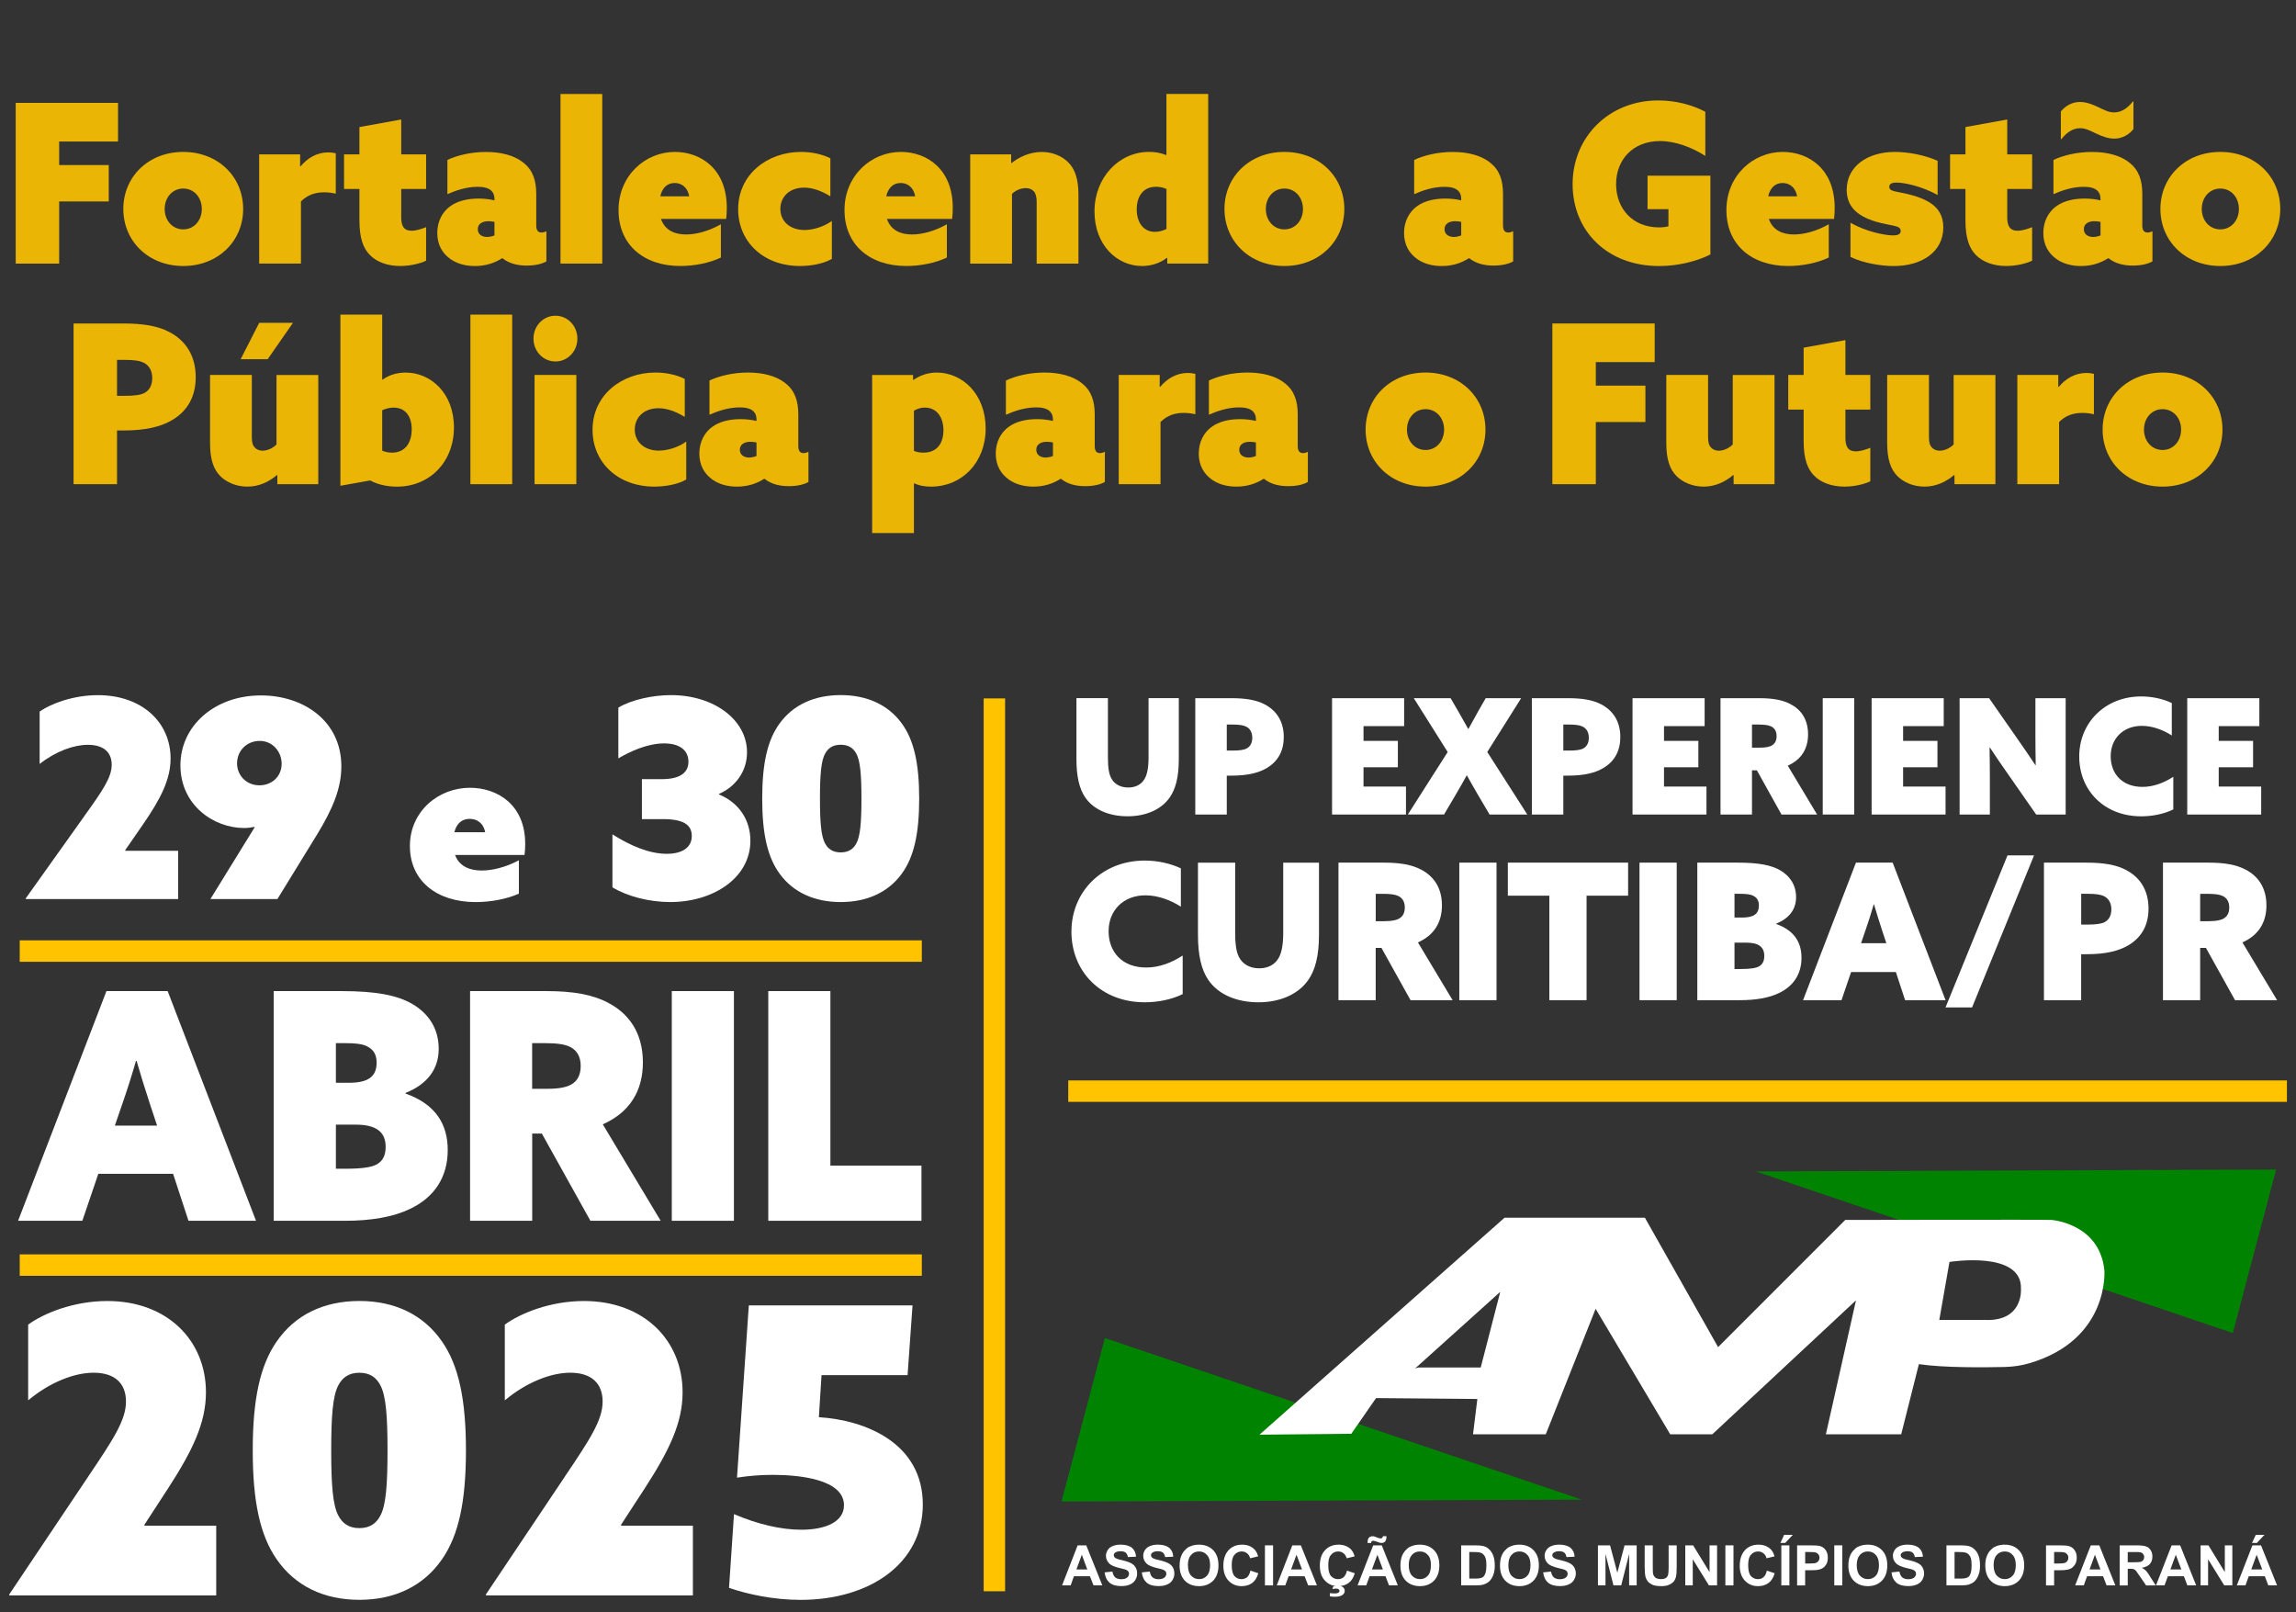 <?xml version="1.0" encoding="UTF-8"?><svg id="Layer_1" xmlns="http://www.w3.org/2000/svg" viewBox="0 0 699.67 491.25"><rect x="0" y="0" width="699.67" height="491.25" fill="#333333" stroke="none"/><defs><style>.cls-1,.cls-2{fill-rule:evenodd;}.cls-1,.cls-3{fill:#fff;}.cls-2{fill:#008300;}.cls-4{fill:#ffc300;}.cls-5{opacity:.9;}</style></defs><polygon class="cls-2" points="482.05 456.94 323.48 457.5 336.69 407.69 482.05 456.94"/><polygon class="cls-2" points="535.04 356.93 693.61 356.35 680.41 406.17 535.04 356.93"/><path class="cls-1" d="M641.28,387.11c-1.37-13.86-15.06-15.31-16.1-15.4-1.04-.13-62.87,0-62.87,0l-38.75,38.75-22.3-39.42h-42.78l-74.67,66.1,27.98-.27,7.54-10.88,30.87.27-1.32,10.76h22.17l15.19-38.23,22.73,38.23h12.83l43.78-40.81-9.17,40.81h22.95l5.39-21.37c7.67,1.14,20.19,1,26.16.86,2.55-.06,5.09-.42,7.53-1.14,24.46-7.22,22.84-28.26,22.84-28.26ZM451.22,416.67h-18.94l-1.02.27,25.92-23.32-5.95,23.04ZM604.44,402.17h-13.47l3.1-17.67s22.31-3.6,21.78,8.3c0,0,.78,10.13-11.42,9.36Z"/><path class="cls-3" d="M335.92,483.06h-2.69l-1.08-2.78h-4.89l-.99,2.78h-2.62l4.75-12.2h2.62l4.9,12.2ZM331.34,478.2l-1.67-4.48-1.65,4.48h3.32Z"/><path class="cls-3" d="M336.58,479.09l2.41-.24c.14.78.43,1.4.87,1.79.44.33,1.04.54,1.8.54.81,0,1.39-.18,1.79-.48.4-.33.6-.74.6-1.18,0-.28-.08-.56-.25-.76-.16-.21-.46-.39-.88-.55-.3-.11-.95-.23-1.98-.5-1.33-.33-2.26-.75-2.78-1.19-.74-.71-1.14-1.5-1.14-2.49,0-.61.19-1.21.53-1.71.35-.57.86-.99,1.53-1.24.66-.28,1.46-.44,2.4-.44,1.54,0,2.7.36,3.49.98.76.71,1.17,1.59,1.22,2.7l-2.46.11c-.12-.6-.35-1.05-.7-1.36-.34-.28-.86-.42-1.55-.42s-1.29.15-1.7.46c-.25.19-.37.45-.37.78,0,.25.12.51.36.72.32.27,1.06.57,2.25.78,1.2.3,2.11.6,2.68.92.58.3,1,.68,1.34,1.24.33.52.48,1.16.48,1.96,0,.68-.18,1.31-.57,1.93-.39.65-.95,1.06-1.64,1.36-.7.33-1.6.47-2.67.47-1.53,0-2.72-.36-3.55-1.05-.82-.75-1.32-1.78-1.48-3.16Z"/><path class="cls-3" d="M347.98,479.09l2.4-.24c.13.78.42,1.4.86,1.79.44.33,1.04.54,1.79.54.8,0,1.39-.18,1.79-.48.4-.33.6-.74.6-1.18,0-.28-.08-.56-.26-.76-.17-.21-.47-.39-.9-.55-.26-.11-.93-.23-1.97-.5-1.3-.33-2.24-.75-2.78-1.19-.75-.71-1.13-1.5-1.13-2.49,0-.61.18-1.21.52-1.71.36-.57.88-.99,1.53-1.24.68-.28,1.48-.44,2.43-.44,1.52,0,2.66.36,3.46.98.78.71,1.16,1.59,1.2,2.7l-2.46.11c-.11-.6-.33-1.05-.68-1.36-.36-.28-.88-.42-1.57-.42s-1.28.15-1.68.46c-.25.19-.38.45-.38.78,0,.25.11.51.37.72.3.27,1.07.57,2.26.78,1.19.3,2.07.6,2.66.92.57.3,1.02.68,1.35,1.24.31.52.47,1.16.47,1.96,0,.68-.19,1.31-.57,1.93-.39.65-.94,1.06-1.66,1.36-.71.33-1.6.47-2.64.47-1.56,0-2.73-.36-3.57-1.05-.82-.75-1.33-1.78-1.47-3.16Z"/><path class="cls-3" d="M359.47,477c0-1.23.19-2.27.57-3.08.27-.65.65-1.24,1.13-1.67.47-.53,1.01-.92,1.58-1.1.76-.33,1.61-.5,2.61-.5,1.81,0,3.25.56,4.34,1.69,1.08,1.11,1.61,2.65,1.61,4.61s-.53,3.54-1.6,4.65c-1.08,1.1-2.51,1.69-4.31,1.69s-3.26-.57-4.34-1.67c-1.05-1.11-1.6-2.65-1.6-4.61ZM362.01,476.92c0,1.39.32,2.49.95,3.17.65.69,1.45,1.06,2.44,1.06s1.8-.34,2.41-1.06c.63-.66.95-1.78.95-3.2s-.32-2.43-.94-3.07c-.6-.73-1.42-1.1-2.43-1.1s-1.84.36-2.46,1.1c-.62.68-.94,1.7-.94,3.1Z"/><path class="cls-3" d="M381.05,478.56l2.4.8c-.38,1.31-.99,2.31-1.84,2.94-.85.65-1.92.99-3.23.99-1.63,0-2.96-.57-4.01-1.67-1.04-1.11-1.57-2.63-1.57-4.58s.53-3.58,1.58-4.7c1.04-1.12,2.42-1.69,4.14-1.69,1.5,0,2.71.46,3.63,1.32.57.51.98,1.28,1.25,2.24l-2.45.59c-.14-.65-.44-1.1-.88-1.48-.46-.4-1.03-.6-1.69-.6-.9,0-1.63.35-2.2,1.04-.56.6-.83,1.66-.83,3.11,0,1.55.27,2.68.81,3.32.56.63,1.28.97,2.17.97.65,0,1.22-.21,1.72-.59.45-.43.8-1.06.99-1.99Z"/><path class="cls-3" d="M385.47,483.06v-12.2h2.48v12.2h-2.48Z"/><path class="cls-3" d="M401.32,483.06h-2.67l-1.09-2.78h-4.88l-1.01,2.78h-2.6l4.74-12.2h2.6l4.91,12.2ZM396.77,478.2l-1.68-4.48-1.65,4.48h3.33Z"/><path class="cls-3" d="M410.44,478.56l2.4.8c-.38,1.31-.98,2.31-1.84,2.94-.85.65-1.93.99-3.24.99-1.62,0-2.96-.57-3.99-1.67-1.06-1.11-1.57-2.63-1.57-4.58s.51-3.58,1.59-4.7c1.03-1.12,2.42-1.69,4.12-1.69,1.5,0,2.7.46,3.66,1.32.54.51.96,1.28,1.25,2.24l-2.44.59c-.17-.65-.46-1.1-.92-1.48-.45-.4-1.01-.6-1.66-.6-.91,0-1.64.35-2.19,1.04-.57.6-.84,1.66-.84,3.11,0,1.55.25,2.68.81,3.32.57.63,1.28.97,2.17.97.66,0,1.22-.21,1.7-.59.46-.43.8-1.06,1.01-1.99ZM405.26,486.38v-.96c.57.08,1.1.09,1.58.09s.84-.09,1.09-.29c.18-.09.26-.23.26-.46,0-.2-.08-.36-.24-.5-.2-.15-.44-.23-.81-.23s-.72.06-1.09.17l.21-.8c.44-.15.9-.24,1.4-.24.69,0,1.21.17,1.58.43.35.31.54.69.54,1.16,0,.44-.22.86-.6,1.18-.53.39-1.31.59-2.32.59-.72,0-1.24-.04-1.61-.14Z"/><path class="cls-3" d="M425.97,483.06h-2.69l-1.06-2.78h-4.87l-1.01,2.78h-2.64l4.76-12.2h2.61l4.9,12.2ZM417.82,470.15h-1.06c-.01-.12-.01-.22-.01-.3,0-.56.15-1.01.4-1.33.3-.29.67-.43,1.11-.43.19,0,.38,0,.56.06.15.03.46.16.9.35.45.16.77.25,1.05.25.17,0,.31-.06.43-.16.12-.08.18-.24.23-.53h1.09c0,.72-.15,1.28-.42,1.63-.27.27-.63.44-1.07.44-.18,0-.37-.02-.54-.06-.12-.03-.45-.16-.95-.34-.53-.16-.9-.27-1.13-.27-.17,0-.32.06-.41.18-.1.09-.17.24-.17.51ZM421.41,478.2l-1.67-4.48-1.66,4.48h3.33Z"/><path class="cls-3" d="M426.76,477c0-1.23.2-2.27.55-3.08.3-.65.67-1.24,1.14-1.67.48-.53,1.01-.92,1.59-1.1.75-.33,1.63-.5,2.63-.5,1.8,0,3.24.56,4.33,1.69,1.08,1.11,1.62,2.65,1.62,4.61s-.54,3.54-1.61,4.65c-1.08,1.1-2.52,1.69-4.29,1.69s-3.27-.57-4.35-1.67c-1.07-1.11-1.61-2.65-1.61-4.61ZM429.3,476.92c0,1.39.32,2.49.97,3.17.65.69,1.45,1.06,2.44,1.06s1.79-.34,2.41-1.06c.63-.66.93-1.78.93-3.2s-.28-2.43-.91-3.07c-.61-.73-1.41-1.1-2.44-1.1s-1.85.36-2.47,1.1c-.62.68-.94,1.7-.94,3.1Z"/><path class="cls-3" d="M445.26,470.86h4.51c1.02,0,1.8.09,2.34.24.71.18,1.32.56,1.84,1.12.5.49.89,1.17,1.16,1.94.27.8.4,1.75.4,2.88,0,1.01-.11,1.89-.37,2.58-.3.95-.74,1.65-1.32,2.21-.44.42-1.01.71-1.72.96-.55.17-1.29.26-2.2.26h-4.64v-12.2ZM447.74,472.9v8.08h1.84c.68,0,1.18-.03,1.49-.12.4-.08.73-.23,1.01-.47.25-.26.47-.67.63-1.18.16-.57.25-1.28.25-2.28,0-.92-.09-1.66-.25-2.15-.16-.53-.4-.86-.69-1.17-.3-.29-.67-.5-1.15-.59-.33-.07-1.03-.13-2.02-.13h-1.1Z"/><path class="cls-3" d="M457.1,477c0-1.23.19-2.27.54-3.08.28-.65.68-1.24,1.16-1.67.47-.53,1-.92,1.58-1.1.75-.33,1.63-.5,2.63-.5,1.8,0,3.21.56,4.31,1.69,1.09,1.11,1.63,2.65,1.63,4.61s-.54,3.54-1.62,4.65c-1.08,1.1-2.5,1.69-4.3,1.69s-3.25-.57-4.32-1.67c-1.08-1.11-1.61-2.65-1.61-4.61ZM459.65,476.92c0,1.39.32,2.49.94,3.17.64.69,1.46,1.06,2.44,1.06s1.8-.34,2.42-1.06c.62-.66.94-1.78.94-3.2s-.31-2.43-.91-3.07c-.62-.73-1.44-1.1-2.45-1.1s-1.85.36-2.45,1.1c-.62.68-.93,1.7-.93,3.1Z"/><path class="cls-3" d="M470.24,479.09l2.41-.24c.14.78.43,1.4.87,1.79.45.33,1.04.54,1.8.54.8,0,1.39-.18,1.8-.48.42-.33.6-.74.6-1.18,0-.28-.08-.56-.24-.76-.19-.21-.48-.39-.89-.55-.3-.11-.95-.23-1.99-.5-1.31-.33-2.25-.75-2.77-1.19-.76-.71-1.13-1.5-1.13-2.49,0-.61.17-1.21.52-1.71.35-.57.87-.99,1.52-1.24.66-.28,1.46-.44,2.41-.44,1.53,0,2.69.36,3.46.98.77.71,1.18,1.59,1.22,2.7l-2.46.11c-.11-.6-.33-1.05-.69-1.36-.33-.28-.86-.42-1.55-.42s-1.28.15-1.69.46c-.24.19-.4.45-.4.78,0,.25.14.51.38.72.32.27,1.07.57,2.26.78,1.21.3,2.1.6,2.68.92.57.3,1.01.68,1.35,1.24.31.52.5,1.16.5,1.96,0,.68-.21,1.31-.6,1.93-.38.65-.93,1.06-1.65,1.36-.7.33-1.61.47-2.65.47-1.55,0-2.73-.36-3.56-1.05-.85-.75-1.34-1.78-1.49-3.16Z"/><path class="cls-3" d="M486.95,483.06v-12.2h3.69l2.22,8.34,2.2-8.34h3.69v12.2h-2.29v-9.6l-2.42,9.6h-2.36l-2.43-9.6v9.6h-2.29Z"/><path class="cls-3" d="M501.18,470.86h2.48v6.6c0,1.04.03,1.75.09,2.07.11.47.35.89.76,1.21.4.24.93.41,1.63.41s1.23-.15,1.59-.39c.33-.29.57-.67.63-1.09.08-.39.13-1.1.13-2.04v-6.77h2.46v6.39c0,1.47-.07,2.51-.21,3.12-.12.57-.38,1.1-.72,1.54-.38.41-.85.73-1.45.98-.59.27-1.37.4-2.34.4-1.18,0-2.06-.15-2.68-.42-.59-.29-1.06-.6-1.42-1.04-.34-.46-.57-.91-.68-1.35-.17-.76-.26-1.77-.26-3.12v-6.5Z"/><path class="cls-3" d="M513.56,483.06v-12.2h2.39l5.01,8.16v-8.16h2.29v12.2h-2.48l-4.93-7.96v7.96h-2.27Z"/><path class="cls-3" d="M525.78,483.06v-12.2h2.47v12.2h-2.47Z"/><path class="cls-3" d="M538.4,478.56l2.4.8c-.37,1.31-.99,2.31-1.84,2.94-.85.65-1.92.99-3.24.99-1.61,0-2.96-.57-3.99-1.67-1.05-1.11-1.57-2.63-1.57-4.58s.54-3.58,1.58-4.7c1.03-1.12,2.42-1.69,4.13-1.69,1.49,0,2.71.46,3.64,1.32.56.51.98,1.28,1.25,2.24l-2.44.59c-.14-.65-.44-1.1-.89-1.48-.45-.4-1.03-.6-1.67-.6-.9,0-1.64.35-2.21,1.04-.56.6-.82,1.66-.82,3.11,0,1.55.26,2.68.81,3.32.56.63,1.29.97,2.17.97.68,0,1.24-.21,1.69-.59.49-.43.81-1.06,1.02-1.99Z"/><path class="cls-3" d="M542.55,470.12l1.14-2.47h2.64l-2.31,2.47h-1.47ZM542.83,483.06v-12.2h2.46v12.2h-2.46Z"/><path class="cls-3" d="M547.64,483.06v-12.2h3.97c1.5,0,2.48.08,2.94.2.69.18,1.28.54,1.76,1.19.45.57.69,1.41.69,2.36,0,.71-.13,1.38-.4,1.92-.27.47-.61.87-1.05,1.19-.42.27-.84.45-1.28.53-.57.14-1.44.2-2.56.2h-1.62v4.62h-2.46ZM550.1,472.9v3.49h1.37c.98,0,1.61-.06,1.94-.2.33-.12.59-.35.78-.62.19-.27.27-.56.27-.93,0-.47-.13-.79-.39-1.1-.26-.29-.59-.48-.99-.56-.29-.06-.88-.09-1.79-.09h-1.19Z"/><path class="cls-3" d="M558.97,483.06v-12.2h2.45v12.2h-2.45Z"/><path class="cls-3" d="M563.26,477c0-1.23.2-2.27.57-3.08.27-.65.66-1.24,1.14-1.67.47-.53,1.01-.92,1.58-1.1.75-.33,1.63-.5,2.62-.5,1.82,0,3.24.56,4.33,1.69,1.09,1.11,1.62,2.65,1.62,4.61s-.53,3.54-1.61,4.65c-1.07,1.1-2.5,1.69-4.29,1.69s-3.25-.57-4.34-1.67c-1.06-1.11-1.62-2.65-1.62-4.61ZM565.81,476.92c0,1.39.33,2.49.97,3.17.62.69,1.43,1.06,2.43,1.06s1.8-.34,2.42-1.06c.63-.66.95-1.78.95-3.2s-.32-2.43-.94-3.07c-.6-.73-1.42-1.1-2.43-1.1s-1.84.36-2.46,1.1c-.62.68-.94,1.7-.94,3.1Z"/><path class="cls-3" d="M576.42,479.09l2.39-.24c.15.78.44,1.4.88,1.79.45.33,1.04.54,1.77.54.81,0,1.41-.18,1.82-.48.4-.33.6-.74.6-1.18,0-.28-.08-.56-.26-.76-.17-.21-.46-.39-.89-.55-.29-.11-.95-.23-1.98-.5-1.32-.33-2.23-.75-2.78-1.19-.76-.71-1.14-1.5-1.14-2.49,0-.61.2-1.21.53-1.71.34-.57.87-.99,1.53-1.24.66-.28,1.47-.44,2.4-.44,1.55,0,2.7.36,3.47.98.77.71,1.18,1.59,1.22,2.7l-2.46.11c-.11-.6-.34-1.05-.68-1.36-.34-.28-.87-.42-1.56-.42s-1.28.15-1.67.46c-.28.19-.4.45-.4.78,0,.25.12.51.37.72.29.27,1.07.57,2.26.78,1.21.3,2.08.6,2.65.92.59.3,1.03.68,1.35,1.24.32.52.49,1.16.49,1.96,0,.68-.21,1.31-.58,1.93-.4.65-.93,1.06-1.65,1.36-.71.33-1.6.47-2.66.47-1.54,0-2.74-.36-3.57-1.05-.82-.75-1.33-1.78-1.46-3.16Z"/><path class="cls-3" d="M593.15,470.86h4.53c.99,0,1.77.09,2.32.24.69.18,1.33.56,1.83,1.12.51.49.91,1.17,1.16,1.94.27.8.39,1.75.39,2.88,0,1.01-.11,1.89-.37,2.58-.3.95-.73,1.65-1.29,2.21-.44.42-1.03.71-1.74.96-.55.17-1.28.26-2.19.26h-4.64v-12.2ZM595.62,472.9v8.08h1.84c.67,0,1.18-.03,1.49-.12.4-.08.72-.23,1-.47.27-.26.47-.67.63-1.18.15-.57.24-1.28.24-2.28,0-.92-.09-1.66-.24-2.15-.16-.53-.39-.86-.69-1.17-.3-.29-.67-.5-1.13-.59-.35-.07-1.03-.13-2.04-.13h-1.1Z"/><path class="cls-3" d="M604.98,477c0-1.23.19-2.27.57-3.08.27-.65.64-1.24,1.13-1.67.48-.53,1-.92,1.58-1.1.76-.33,1.64-.5,2.63-.5,1.79,0,3.24.56,4.32,1.69,1.09,1.11,1.63,2.65,1.63,4.61s-.54,3.54-1.61,4.65c-1.08,1.1-2.5,1.69-4.29,1.69s-3.27-.57-4.34-1.67c-1.08-1.11-1.61-2.65-1.61-4.61ZM607.53,476.92c0,1.39.33,2.49.96,3.17.64.69,1.44,1.06,2.44,1.06s1.75-.34,2.4-1.06c.63-.66.95-1.78.95-3.2s-.32-2.43-.94-3.07c-.6-.73-1.42-1.1-2.41-1.1s-1.86.36-2.48,1.1c-.63.68-.93,1.7-.93,3.1Z"/><path class="cls-3" d="M623.49,483.06v-12.2h3.96c1.51,0,2.47.08,2.93.2.71.18,1.3.54,1.75,1.19.5.57.73,1.41.73,2.36,0,.71-.15,1.38-.43,1.92-.27.47-.62.87-1.03,1.19-.41.27-.84.45-1.28.53-.59.14-1.42.2-2.55.2h-1.61v4.62h-2.47ZM625.96,472.9v3.49h1.34c.98,0,1.63-.06,1.95-.2.34-.12.6-.35.78-.62.18-.27.27-.56.27-.93,0-.47-.13-.79-.41-1.1-.24-.29-.58-.48-.97-.56-.3-.06-.89-.09-1.76-.09h-1.21Z"/><path class="cls-3" d="M644.62,483.06h-2.67l-1.07-2.78h-4.88l-1,2.78h-2.63l4.77-12.2h2.59l4.89,12.2ZM640.08,478.2l-1.68-4.48-1.64,4.48h3.32Z"/><path class="cls-3" d="M645.94,483.06v-12.2h5.16c1.32,0,2.27.12,2.88.33.59.18,1.05.59,1.42,1.18.36.52.51,1.19.51,1.89,0,.95-.25,1.69-.8,2.31-.53.56-1.34.97-2.42,1.12.54.3.99.62,1.34.99.34.4.81,1.02,1.39,2.03l1.51,2.36h-2.94l-1.81-2.64c-.63-.94-1.07-1.56-1.28-1.83-.24-.25-.48-.42-.75-.51-.26-.09-.68-.09-1.24-.09h-.51v5.07h-2.45ZM648.39,476.01h1.83c1.2,0,1.94-.05,2.22-.16.3-.11.51-.27.69-.53.17-.19.28-.53.28-.9,0-.4-.14-.7-.35-.97-.22-.27-.53-.42-.94-.5-.18-.04-.8-.05-1.8-.05h-1.93v3.11Z"/><path class="cls-3" d="M669.26,483.06h-2.69l-1.06-2.78h-4.88l-1.03,2.78h-2.59l4.76-12.2h2.6l4.88,12.2ZM664.73,478.2l-1.69-4.48-1.65,4.48h3.34Z"/><path class="cls-3" d="M670.6,483.06v-12.2h2.39l4.99,8.16v-8.16h2.29v12.2h-2.46l-4.93-7.96v7.96h-2.29Z"/><path class="cls-3" d="M693.91,483.06h-2.68l-1.06-2.78h-4.9l-1,2.78h-2.63l4.75-12.2h2.62l4.89,12.2ZM689.38,478.2l-1.7-4.48-1.65,4.48h3.34ZM686.27,470.12l1.15-2.47h2.64l-2.31,2.47h-1.48Z"/><path class="cls-3" d="M25.58,248.82c5.64-7.86,8.46-11.92,8.46-15.8s-2.56-6.08-7.26-6.08c-4.27,0-9.74,1.94-14.7,5.83v-15.97c3.42-2.37,10.17-4.99,17.77-4.99,13.41,0,22.13,8.28,22.13,19.27,0,6.42-2.99,12.25-8.46,20.2l-5.38,7.78.09.17h16.06v14.71H7.9l-.09-.17,17.77-24.93Z"/><path class="cls-3" d="M64.13,273.92l13.5-21.89-.17-.08c-.77.17-1.88.34-3.08.34-9.31,0-19.4-7.01-19.4-19.1s10.51-21.3,24.52-21.3c12.9,0,24.52,7.69,24.52,21.64,0,6.76-2.73,13.1-7.43,20.79l-12.05,19.61h-20.42ZM85.83,232.76c0-3.72-2.73-7.01-6.67-7.01s-6.92,2.96-6.92,6.85c0,3.55,2.73,6.68,6.83,6.68,3.76,0,6.75-2.7,6.75-6.51Z"/><path class="cls-3" d="M158.13,272.28c-3.56,1.63-8.56,2.58-13.15,2.58-11.92,0-20.07-6.5-20.07-17.08s8.7-17.75,18.29-17.75c8.29,0,16.85,5.08,16.85,17.08,0,1.08-.07,2.44-.21,3.39h-21.17c1.3,3.52,4.52,4.74,8.15,4.74,3.15,0,7.26-.95,11.3-3.12v10.16ZM147.85,253.57c-.62-3.05-2.74-4.07-4.73-4.07-2.4,0-4.04,1.49-4.66,4.07h9.39Z"/><path class="cls-3" d="M186.63,254.23c5.64,3.55,11.28,5.92,16.58,5.92,4.7,0,7.6-1.94,7.6-5.41s-2.56-5.16-8.88-5.16h-6.32v-12.17h5.98c5.98,0,8.2-2.2,8.2-5.32,0-3.46-2.65-5.58-7.43-5.58-5.04,0-10.34,2.45-13.93,4.56v-15.47c4.01-2.37,10.34-3.8,16.06-3.8,13.07,0,23.15,7.52,23.15,17.41,0,5.92-3.59,10.56-8.54,12.68v.17c6.32,2.62,9.57,8.03,9.57,14.11,0,11.24-11.19,18.68-24.44,18.68-6.32,0-12.99-1.69-17.6-4.48v-16.14Z"/><path class="cls-3" d="M237.65,266.31c-3.76-5.07-5.38-12.25-5.38-22.99s1.62-17.92,5.38-22.99c4.1-5.58,10.51-8.54,18.54-8.54s14.44,2.96,18.54,8.54c3.76,5.07,5.38,12.25,5.38,22.99s-1.62,17.92-5.38,22.99c-4.1,5.58-10.51,8.54-18.54,8.54s-14.44-2.96-18.54-8.54ZM260.89,257.1c1.28-2.2,1.62-6.59,1.62-13.78s-.34-11.58-1.62-13.78c-.85-1.52-2.22-2.62-4.7-2.62s-3.85,1.1-4.7,2.62c-1.28,2.2-1.62,6.59-1.62,13.78s.34,11.58,1.62,13.78c.85,1.52,2.22,2.62,4.7,2.62s3.84-1.1,4.7-2.62Z"/><path class="cls-3" d="M360.4,302.9c-3.52,1.74-7.76,2.49-11.56,2.49-13.37,0-22.34-9.38-22.34-21.53s9.3-21.65,22.34-21.65c3.96,0,7.81.87,11.01,2.37v11.69c-2.92-1.91-6.88-3.47-10.79-3.47-6.71,0-11.23,4.57-11.23,10.94s4.18,11.06,11.45,11.06c3.91,0,7.76-1.45,11.12-3.65v11.75Z"/><path class="cls-3" d="M401.94,284.9c0,6.37-1.16,10.77-3.36,13.83-2.97,4.17-8.42,6.66-15.08,6.66s-12.27-2.37-15.3-6.83c-2.09-3.07-3.14-7.52-3.14-13.66v-22.05h11.34v21.36c0,4.05.44,6.42,1.54,8.05,1.1,1.62,3.03,2.78,5.78,2.78,2.48,0,4.29-.93,5.45-2.43,1.27-1.62,1.87-4.28,1.87-8.39v-21.36h10.9v22.05Z"/><path class="cls-3" d="M407.88,262.84h13.92c4.84,0,8.42.64,11.17,2.08,3.85,1.97,6.44,5.5,6.44,10.94,0,5.15-2.37,9.09-7.32,11.29l10.57,17.6h-12.82l-8.86-15.92h-1.76v15.92h-11.34v-41.91ZM422.03,280.67c2.09,0,3.58-.29,4.46-.87,1.05-.64,1.6-1.74,1.6-3.3,0-1.79-.77-2.89-1.93-3.47-.94-.46-2.26-.69-4.84-.69h-2.09v8.34h2.81Z"/><path class="cls-3" d="M444.7,262.84h11.34v41.91h-11.34v-41.91Z"/><path class="cls-3" d="M472.15,272.91h-12.66v-10.07h36.65v10.07h-12.66v31.84h-11.34v-31.84Z"/><path class="cls-3" d="M499.61,262.84h11.34v41.91h-11.34v-41.91Z"/><path class="cls-3" d="M517.22,262.84h12.33c6.33,0,10.23.75,12.99,2.37,2.86,1.68,4.79,4.4,4.79,8.16s-2.15,6.48-6.05,8.05v.12c5.56,1.97,7.7,5.67,7.7,10.3,0,4.86-2.37,8.62-6.93,10.77-3.03,1.45-7.04,2.14-11.89,2.14h-12.93v-41.91ZM530.98,279.57c3.41,0,5.01-1.1,5.01-3.65,0-1.33-.44-2.32-1.65-2.95-.83-.46-2.09-.64-4.46-.64h-1.32v7.24h2.42ZM530.21,295.26c3.25,0,4.9-.29,5.83-.81,1.1-.64,1.6-1.68,1.6-3.18,0-2.84-1.87-4.05-5.5-4.05h-3.58v8.05h1.65Z"/><path class="cls-3" d="M565.59,262.84h11.17l16.12,41.91h-12.33l-2.81-8.57h-13.65l-2.92,8.57h-11.72l16.12-41.91ZM570.98,275.58c-.77,2.66-1.54,5.09-2.48,7.81l-1.37,3.99h7.7l-1.32-3.99c-.94-2.84-1.65-5.21-2.42-7.81h-.11Z"/><path class="cls-3" d="M611.75,260.64h8.09l-18.88,46.31h-8.09l18.88-46.31Z"/><path class="cls-3" d="M622.87,262.84h12.93c5.17,0,9.02.64,12,2.2,4.13,2.14,6.93,5.96,6.93,11.81,0,4.86-1.98,8.62-5.94,11.05-3.08,1.91-7.32,2.84-12.77,2.84h-1.82v14.01h-11.34v-41.91ZM636.24,281.71c2.48,0,4.18-.23,5.12-.75,1.32-.69,2.04-2.03,2.04-3.88s-.77-3.3-2.2-4c-1.05-.52-2.42-.75-5.28-.75h-1.71v9.38h2.04Z"/><path class="cls-3" d="M659.13,262.84h13.92c4.84,0,8.42.64,11.17,2.08,3.85,1.97,6.44,5.5,6.44,10.94,0,5.15-2.37,9.09-7.32,11.29l10.57,17.6h-12.82l-8.86-15.92h-1.76v15.92h-11.34v-41.91ZM673.27,280.67c2.09,0,3.58-.29,4.46-.87,1.05-.64,1.6-1.74,1.6-3.3,0-1.79-.77-2.89-1.93-3.47-.94-.46-2.26-.69-4.84-.69h-2.09v8.34h2.81Z"/><rect class="cls-4" x="6.01" y="286.52" width="274.9" height="6.53"/><rect class="cls-4" x="325.53" y="329.2" width="371.37" height="6.53"/><rect class="cls-4" x="6.01" y="382.2" width="274.9" height="6.53"/><rect class="cls-4" x="299.76" y="212.8" width="6.53" height="272.05"/><path class="cls-3" d="M32.44,301.98h18.65l26.93,69.99h-20.58l-4.69-14.31h-22.79l-4.87,14.31H5.51l26.93-69.99ZM41.44,323.24c-1.29,4.45-2.57,8.51-4.14,13.05l-2.3,6.67h12.87l-2.21-6.67c-1.56-4.74-2.76-8.7-4.04-13.05h-.18Z"/><path class="cls-3" d="M83.43,301.98h20.58c10.57,0,17.09,1.26,21.69,3.96,4.78,2.8,7.99,7.35,7.99,13.63s-3.58,10.83-10.11,13.44v.19c9.28,3.29,12.86,9.47,12.86,17.21,0,8.12-3.95,14.4-11.58,17.98-5.05,2.42-11.76,3.58-19.85,3.58h-21.6v-69.99ZM106.41,329.91c5.7,0,8.36-1.84,8.36-6.09,0-2.22-.74-3.87-2.76-4.93-1.38-.77-3.49-1.06-7.44-1.06h-2.21v12.08h4.04ZM105.12,356.11c5.42,0,8.18-.48,9.74-1.35,1.84-1.06,2.66-2.8,2.66-5.32,0-4.74-3.12-6.77-9.19-6.77h-5.97v13.44h2.76Z"/><path class="cls-3" d="M143.25,301.98h23.25c8.09,0,14.06,1.06,18.66,3.48,6.43,3.29,10.75,9.18,10.75,18.27,0,8.6-3.95,15.18-12.22,18.85l17.64,29.39h-21.41l-14.8-26.58h-2.94v26.58h-18.93v-69.99ZM166.86,331.75c3.49,0,5.97-.48,7.44-1.45,1.75-1.06,2.66-2.9,2.66-5.51,0-3-1.29-4.83-3.22-5.8-1.56-.77-3.77-1.16-8.09-1.16h-3.49v13.92h4.69Z"/><path class="cls-3" d="M204.72,301.98h18.93v69.99h-18.93v-69.99Z"/><path class="cls-3" d="M234.12,301.98h18.93v53.17h27.75v16.82h-46.68v-69.99Z"/><path class="cls-3" d="M26.9,449.87c7.66-11.35,11.49-17.21,11.49-22.82s-3.48-8.79-9.86-8.79c-5.8,0-13.22,2.81-19.95,8.42v-23.07c4.64-3.42,13.81-7.2,24.13-7.2,18.21,0,30.05,11.96,30.05,27.83,0,9.28-4.06,17.7-11.48,29.17l-7.31,11.23.11.24h21.81v21.24H2.89l-.12-.24,24.13-36Z"/><path class="cls-3" d="M84.33,475.13c-5.11-7.32-7.31-17.7-7.31-33.2s2.2-25.87,7.31-33.2c5.57-8.06,14.27-12.33,25.18-12.33s19.6,4.27,25.17,12.33c5.11,7.32,7.31,17.7,7.31,33.2s-2.2,25.87-7.31,33.2c-5.57,8.05-14.27,12.33-25.17,12.33s-19.61-4.27-25.18-12.33ZM115.89,461.83c1.74-3.17,2.2-9.52,2.2-19.89s-.46-16.72-2.2-19.89c-1.16-2.2-3.02-3.78-6.38-3.78s-5.22,1.59-6.38,3.78c-1.74,3.17-2.2,9.52-2.2,19.89s.46,16.72,2.2,19.89c1.16,2.2,3.02,3.78,6.38,3.78s5.22-1.59,6.38-3.78Z"/><path class="cls-3" d="M172.15,449.87c7.66-11.35,11.49-17.21,11.49-22.82s-3.48-8.79-9.86-8.79c-5.8,0-13.23,2.81-19.95,8.42v-23.07c4.64-3.42,13.81-7.2,24.13-7.2,18.21,0,30.05,11.96,30.05,27.83,0,9.28-4.06,17.7-11.48,29.17l-7.31,11.23.12.24h21.81v21.24h-63l-.12-.24,24.13-36Z"/><path class="cls-3" d="M223.67,461.34c7.08,3.05,14.27,4.76,20.53,4.76,7.42,0,12.99-2.44,12.99-7.44,0-8.06-14.04-9.28-21.7-9.28-4.18,0-7.77.37-10.9.85l3.6-52.48h49.89l-1.51,21.24h-26.22l-.81,12.82c14.04.85,31.67,7.81,31.67,26.61,0,17.82-16.01,29.05-37.24,29.05-8.24,0-16.13-1.71-21.81-3.66l1.51-22.46Z"/><path class="cls-3" d="M359.22,231.39c0,5.39-.98,9.11-2.84,11.7-2.51,3.53-7.12,5.63-12.76,5.63s-10.38-2.01-12.94-5.78c-1.77-2.6-2.65-6.37-2.65-11.56v-18.66h9.59v18.07c0,3.43.37,5.44,1.3,6.81.93,1.37,2.56,2.35,4.89,2.35,2.09,0,3.63-.78,4.61-2.06,1.07-1.37,1.58-3.62,1.58-7.1v-18.07h9.22v18.66Z"/><path class="cls-3" d="M364.25,212.73h10.94c4.38,0,7.63.54,10.15,1.86,3.49,1.81,5.87,5.04,5.87,9.99,0,4.11-1.68,7.3-5.03,9.35-2.61,1.62-6.19,2.4-10.8,2.4h-1.54v11.85h-9.59v-35.45ZM375.56,228.7c2.09,0,3.54-.2,4.33-.64,1.12-.59,1.72-1.71,1.72-3.28s-.65-2.79-1.86-3.38c-.88-.44-2.05-.64-4.47-.64h-1.44v7.93h1.72Z"/><path class="cls-3" d="M405.92,212.73h21.97v8.52h-12.38v4.5h10.47v8.03h-10.47v5.88h12.94v8.52h-22.53v-35.45Z"/><path class="cls-3" d="M441.16,229.14l-10.33-16.4h11.22l2.23,3.82c1.07,1.86,2.09,3.67,3.12,5.53h.09c.98-1.81,1.96-3.57,2.98-5.39l2.28-3.97h10.8l-10.33,16.4,12.2,19.05h-11.5l-3.72-6.32c-1.12-1.91-2.14-3.72-3.17-5.58h-.09c-1.07,1.96-2.19,3.92-3.4,5.97l-3.49,5.92h-11.03l12.15-19.05Z"/><path class="cls-3" d="M466.81,212.73h10.94c4.38,0,7.63.54,10.15,1.86,3.49,1.81,5.87,5.04,5.87,9.99,0,4.11-1.68,7.3-5.03,9.35-2.61,1.62-6.19,2.4-10.8,2.4h-1.54v11.85h-9.59v-35.45ZM478.12,228.7c2.09,0,3.54-.2,4.33-.64,1.12-.59,1.72-1.71,1.72-3.28s-.65-2.79-1.86-3.38c-.88-.44-2.05-.64-4.47-.64h-1.44v7.93h1.72Z"/><path class="cls-3" d="M497.49,212.73h21.97v8.52h-12.38v4.5h10.47v8.03h-10.47v5.88h12.94v8.52h-22.53v-35.45Z"/><path class="cls-3" d="M524.3,212.73h11.78c4.1,0,7.12.54,9.45,1.76,3.26,1.67,5.45,4.65,5.45,9.25,0,4.36-2,7.69-6.19,9.55l8.94,14.89h-10.85l-7.5-13.47h-1.49v13.47h-9.59v-35.45ZM536.27,227.81c1.77,0,3.03-.24,3.77-.73.88-.54,1.35-1.47,1.35-2.79,0-1.52-.65-2.45-1.63-2.94-.79-.39-1.91-.59-4.1-.59h-1.77v7.05h2.37Z"/><path class="cls-3" d="M555.45,212.73h9.59v35.45h-9.59v-35.45Z"/><path class="cls-3" d="M570.35,212.73h21.97v8.52h-12.38v4.5h10.47v8.03h-10.47v5.88h12.94v8.52h-22.53v-35.45Z"/><path class="cls-3" d="M611.55,235.35c-1.86-2.64-3.49-5.04-5.17-7.59l-.09.05c.05,2.99.09,6.02.09,9.01v11.36h-9.22v-35.45h8.99l8.94,12.83c1.86,2.64,3.49,5.04,5.17,7.59l.09-.05c-.05-2.99-.09-6.02-.09-9.01v-11.36h9.22v35.45h-8.99l-8.94-12.83Z"/><path class="cls-3" d="M662.29,246.62c-2.98,1.47-6.56,2.11-9.78,2.11-11.31,0-18.9-7.93-18.9-18.22s7.87-18.31,18.9-18.31c3.35,0,6.61.73,9.31,2.01v9.89c-2.47-1.62-5.82-2.94-9.12-2.94-5.68,0-9.5,3.87-9.5,9.25s3.54,9.35,9.68,9.35c3.3,0,6.56-1.22,9.4-3.08v9.94Z"/><path class="cls-3" d="M666.53,212.73h21.97v8.52h-12.38v4.5h10.47v8.03h-10.47v5.88h12.94v8.52h-22.53v-35.45Z"/><g class="cls-5"><path class="cls-4" d="M4.79,31.35h31.18v11.77h-17.94v7.17h15.11v11.09h-15.11v18.94H4.79V31.35Z"/><path class="cls-4" d="M55.84,46.29c10.61,0,18.26,7.57,18.26,17.38s-7.65,17.38-18.26,17.38-18.26-7.57-18.26-17.38,7.65-17.38,18.26-17.38ZM55.84,69.89c3.28,0,5.66-2.71,5.66-6.22s-2.38-6.22-5.66-6.22-5.66,2.71-5.66,6.22,2.38,6.22,5.66,6.22Z"/><path class="cls-4" d="M78.99,47.04h12.47v3.58l.13.07c2.06-2.5,4.95-4.26,8.42-4.26.84,0,1.74.14,2.31.27v12.31c-1.16-.27-2.44-.41-3.47-.41-2.7,0-5.01.68-7.14,2.77v18.94h-12.73v-33.27Z"/><path class="cls-4" d="M129.85,79.43c-1.8.88-4.89,1.62-7.91,1.62-3.92,0-7.27-1.28-9.32-3.45-1.8-1.89-3.09-4.73-3.09-10.48v-9.54h-4.69v-10.55h4.69v-8.32l12.73-2.3v10.62h7.59v10.55h-7.59v8.59c0,2.64.77,4.13,3.15,4.13,1.41,0,3.09-.54,4.44-1.08v10.21Z"/><path class="cls-4" d="M152.99,78.69c-2.31,1.49-5.08,2.37-8.23,2.37-2.89,0-5.4-.68-7.46-2.1-2.51-1.76-4.05-4.4-4.05-7.98s1.61-6.36,3.73-7.98c2.44-1.89,5.79-2.5,8.87-2.5,1.74,0,3.28.2,4.82.54v-.47c0-1.01-.26-1.76-.9-2.43-.96-.95-2.57-1.22-4.24-1.22-3.34,0-6.56,1.08-9.19,2.23v-10.42c2.7-1.28,6.94-2.43,11.7-2.43s8.74,1.08,11.45,3.25c2.83,2.23,3.92,5.34,3.92,9.54v9.6c0,1.35.45,2.16,1.61,2.16.45,0,.96-.14,1.48-.41v9.2c-1.35.81-3.54,1.28-5.98,1.28-2.64,0-5.27-.54-7.39-2.23h-.13ZM150.68,67.6c-.58-.14-1.41-.2-1.86-.2-1.67,0-3.22.68-3.22,2.43,0,1.62,1.35,2.37,2.83,2.37.77,0,1.61-.2,2.25-.47v-4.13Z"/><path class="cls-4" d="M170.8,28.64h12.73v51.67h-12.73V28.64Z"/><path class="cls-4" d="M219.67,78.48c-3.34,1.62-8.04,2.57-12.34,2.57-11.19,0-18.84-6.49-18.84-17.04s8.17-17.72,17.17-17.72c7.78,0,15.82,5.07,15.82,17.04,0,1.08-.06,2.43-.19,3.38h-19.87c1.22,3.52,4.24,4.73,7.65,4.73,2.96,0,6.82-.95,10.61-3.11v10.14ZM210.02,59.82c-.58-3.04-2.57-4.06-4.44-4.06-2.25,0-3.79,1.49-4.37,4.06h8.81Z"/><path class="cls-4" d="M253.49,78.89c-2.57,1.49-6.37,2.16-9.71,2.16-11.19,0-18.84-7.44-18.84-17.31,0-10.62,8.94-17.45,19.16-17.45,3.22,0,6.49.68,8.94,1.96v11.56c-2.57-1.56-5.27-2.64-8.04-2.64-4.31,0-7.2,2.71-7.2,6.49s2.96,6.42,7.33,6.42c2.76,0,6.11-1.08,8.36-2.77v11.56Z"/><path class="cls-4" d="M288.53,78.48c-3.34,1.62-8.04,2.57-12.34,2.57-11.19,0-18.84-6.49-18.84-17.04s8.17-17.72,17.17-17.72c7.78,0,15.82,5.07,15.82,17.04,0,1.08-.06,2.43-.19,3.38h-19.87c1.22,3.52,4.24,4.73,7.65,4.73,2.96,0,6.82-.95,10.61-3.11v10.14ZM278.88,59.82c-.58-3.04-2.57-4.06-4.44-4.06-2.25,0-3.79,1.49-4.37,4.06h8.81Z"/><path class="cls-4" d="M295.66,47.04h12.47v2.57l.13.07c2.06-1.62,5.27-3.38,9.19-3.38,3.41,0,6.3,1.35,8.1,3.18,2.06,2.1,3.09,5.07,3.09,9.94v20.9h-12.73v-18.87c0-1.49-.32-2.57-.9-3.18-.64-.68-1.48-.95-2.44-.95-1.48,0-3.09.68-4.18,1.76v21.24h-12.73v-33.27Z"/><path class="cls-4" d="M355.59,78.55c-2.12,1.69-4.89,2.5-7.59,2.5-7.59,0-14.47-6.36-14.47-16.64s7.39-18.13,16.65-18.13c1.93,0,3.67.34,5.14.95l.13-.07v-18.53h12.73v51.67h-12.47v-1.69l-.13-.07ZM355.46,57.59c-.9-.41-1.93-.68-3.15-.68-4.18,0-5.91,3.18-5.91,6.9s1.86,6.83,5.53,6.83c1.35,0,2.64-.41,3.54-.88v-12.17Z"/><path class="cls-4" d="M391.4,46.29c10.61,0,18.26,7.57,18.26,17.38s-7.65,17.38-18.26,17.38-18.26-7.57-18.26-17.38,7.65-17.38,18.26-17.38ZM391.4,69.89c3.28,0,5.66-2.71,5.66-6.22s-2.38-6.22-5.66-6.22-5.66,2.71-5.66,6.22,2.38,6.22,5.66,6.22Z"/><path class="cls-4" d="M447.6,78.69c-2.31,1.49-5.08,2.37-8.23,2.37-2.89,0-5.4-.68-7.46-2.1-2.51-1.76-4.05-4.4-4.05-7.98s1.61-6.36,3.73-7.98c2.44-1.89,5.79-2.5,8.87-2.5,1.74,0,3.28.2,4.82.54v-.47c0-1.01-.26-1.76-.9-2.43-.96-.95-2.57-1.22-4.24-1.22-3.34,0-6.56,1.08-9.19,2.23v-10.42c2.7-1.28,6.94-2.43,11.7-2.43s8.74,1.08,11.45,3.25c2.83,2.23,3.92,5.34,3.92,9.54v9.6c0,1.35.45,2.16,1.61,2.16.45,0,.96-.14,1.48-.41v9.2c-1.35.81-3.54,1.28-5.98,1.28-2.64,0-5.27-.54-7.39-2.23h-.13ZM445.28,67.6c-.58-.14-1.41-.2-1.86-.2-1.67,0-3.22.68-3.22,2.43,0,1.62,1.35,2.37,2.83,2.37.77,0,1.61-.2,2.25-.47v-4.13Z"/><path class="cls-4" d="M521.21,77.54c-4.31,2.16-10.03,3.52-15.62,3.52-15.82,0-26.36-10.69-26.36-24.96s10.99-25.5,26.1-25.5c5.47,0,10.48,1.42,14.34,3.45v13.46c-4.11-2.64-9.13-4.53-13.82-4.53-8.3,0-13.37,5.75-13.37,13.12s4.95,13.19,13.12,13.19c.96,0,2.12-.14,2.83-.34v-5.21h-6.37v-10.21h19.16v24.01Z"/><path class="cls-4" d="M557.28,78.48c-3.34,1.62-8.04,2.57-12.34,2.57-11.19,0-18.84-6.49-18.84-17.04s8.17-17.72,17.17-17.72c7.78,0,15.82,5.07,15.82,17.04,0,1.08-.06,2.43-.19,3.38h-19.87c1.22,3.52,4.24,4.73,7.65,4.73,2.96,0,6.82-.95,10.61-3.11v10.14ZM547.64,59.82c-.58-3.04-2.57-4.06-4.44-4.06-2.25,0-3.79,1.49-4.37,4.06h8.81Z"/><path class="cls-4" d="M563.9,67.87c4.89,2.77,10.54,3.85,12.99,3.85,1.54,0,2.32-.41,2.32-1.35,0-1.83-2.83-1.42-7.59-2.84-6.11-1.83-8.87-4.94-8.87-9.74.06-7.17,6.37-11.5,14.72-11.5,3.79,0,8.94.88,12.99,2.71v10.42c-4.89-2.71-10.16-3.79-12.54-3.79-1.54,0-2.19.47-2.19,1.28,0,1.69,2.64,1.28,7.46,2.71,6.11,1.83,9,4.67,9,9.74-.06,7.44-6.56,11.7-15.11,11.7-3.73,0-9.07-.81-13.18-2.77v-10.42Z"/><path class="cls-4" d="M619.26,79.43c-1.8.88-4.89,1.62-7.91,1.62-3.92,0-7.27-1.28-9.32-3.45-1.8-1.89-3.09-4.73-3.09-10.48v-9.54h-4.69v-10.55h4.69v-8.32l12.73-2.3v10.62h7.59v10.55h-7.59v8.59c0,2.64.77,4.13,3.15,4.13,1.41,0,3.09-.54,4.44-1.08v10.21Z"/><path class="cls-4" d="M642.41,78.69c-2.31,1.49-5.08,2.37-8.23,2.37-2.89,0-5.4-.68-7.46-2.1-2.51-1.76-4.05-4.4-4.05-7.98s1.61-6.36,3.73-7.98c2.44-1.89,5.79-2.5,8.87-2.5,1.74,0,3.28.2,4.82.54v-.47c0-1.01-.26-1.76-.9-2.43-.96-.95-2.57-1.22-4.24-1.22-3.34,0-6.56,1.08-9.19,2.23v-10.42c2.7-1.28,6.94-2.43,11.7-2.43s8.74,1.08,11.45,3.25c2.83,2.23,3.92,5.34,3.92,9.54v9.6c0,1.35.45,2.16,1.61,2.16.45,0,.96-.14,1.48-.41v9.2c-1.35.81-3.54,1.28-5.98,1.28-2.64,0-5.27-.54-7.39-2.23h-.13ZM650.13,39.33c-1.22,1.56-3.28,2.91-5.79,2.91-1.86,0-3.6-.61-5.72-1.62-1.86-.88-3.09-1.56-4.76-1.56-2.51,0-4.37,1.69-5.72,3.38l-.13-.07v-8.39c1.22-1.56,3.28-2.91,5.79-2.91,1.86,0,3.6.61,5.72,1.62,1.86.88,3.09,1.56,4.76,1.56,2.51,0,4.37-1.69,5.72-3.38l.13.07v8.39ZM640.1,67.6c-.58-.14-1.41-.2-1.86-.2-1.67,0-3.22.68-3.22,2.43,0,1.62,1.35,2.37,2.83,2.37.77,0,1.61-.2,2.25-.47v-4.13Z"/><path class="cls-4" d="M676.61,46.29c10.61,0,18.26,7.57,18.26,17.38s-7.65,17.38-18.26,17.38-18.26-7.57-18.26-17.38,7.65-17.38,18.26-17.38ZM676.61,69.89c3.28,0,5.66-2.71,5.66-6.22s-2.38-6.22-5.66-6.22-5.66,2.71-5.66,6.22,2.38,6.22,5.66,6.22Z"/><path class="cls-4" d="M22.41,98.56h15.11c6.04,0,10.54.74,14.02,2.57,4.82,2.5,8.1,6.97,8.1,13.8,0,5.68-2.31,10.08-6.94,12.92-3.6,2.23-8.55,3.31-14.92,3.31h-2.12v16.37h-13.24v-48.96ZM38.03,120.61c2.89,0,4.89-.27,5.98-.88,1.54-.81,2.38-2.37,2.38-4.53s-.9-3.85-2.57-4.67c-1.22-.61-2.83-.88-6.17-.88h-1.99v10.96h2.38Z"/><path class="cls-4" d="M84.39,144.75c-2.31,1.96-5.34,3.52-9,3.52-3.47,0-6.3-1.35-8.1-3.04-2.25-2.16-3.28-5.28-3.28-10.28v-20.7h12.73v18.94c0,1.76.32,2.57.9,3.18.64.68,1.48.95,2.38.95,1.48,0,3.09-.74,4.24-1.89v-21.17h12.73v33.27h-12.47v-2.71l-.13-.07ZM81.56,109.45h-8.23l5.66-11.09h10.29l-7.71,11.09Z"/><path class="cls-4" d="M103.74,95.86h12.73v19.75l.13.07c1.93-1.49,4.57-2.16,7.07-2.16,7.46,0,14.66,6.15,14.66,16.7s-7.39,18.06-17.36,18.06c-3.41,0-6.17-.81-8.17-1.89l-9.07,1.62v-52.14ZM119.43,137.92c4.5,0,6.04-3.65,6.04-7.1,0-3.85-1.86-6.63-5.53-6.63-1.41,0-2.57.41-3.47.81v12.31c.77.34,1.74.61,2.96.61Z"/><path class="cls-4" d="M143.35,95.86h12.73v51.67h-12.73v-51.67Z"/><path class="cls-4" d="M169.26,96.2c3.73,0,6.69,3.11,6.69,6.97s-2.96,6.97-6.69,6.97-6.69-3.11-6.69-6.97,2.96-6.97,6.69-6.97ZM162.9,114.25h12.73v33.27h-12.73v-33.27Z"/><path class="cls-4" d="M209.12,146.11c-2.57,1.49-6.37,2.16-9.71,2.16-11.19,0-18.84-7.44-18.84-17.31,0-10.62,8.94-17.45,19.16-17.45,3.22,0,6.49.68,8.94,1.96v11.56c-2.57-1.56-5.27-2.64-8.04-2.64-4.31,0-7.2,2.71-7.2,6.49s2.96,6.42,7.33,6.42c2.76,0,6.11-1.08,8.36-2.77v11.56Z"/><path class="cls-4" d="M232.85,145.9c-2.31,1.49-5.08,2.37-8.23,2.37-2.89,0-5.4-.68-7.46-2.1-2.51-1.76-4.05-4.4-4.05-7.98s1.61-6.36,3.73-7.98c2.44-1.89,5.79-2.5,8.87-2.5,1.74,0,3.28.2,4.82.54v-.47c0-1.01-.26-1.76-.9-2.43-.96-.95-2.57-1.22-4.24-1.22-3.34,0-6.56,1.08-9.19,2.23v-10.42c2.7-1.28,6.94-2.43,11.7-2.43s8.74,1.08,11.45,3.25c2.83,2.23,3.92,5.34,3.92,9.54v9.6c0,1.35.45,2.16,1.61,2.16.45,0,.96-.14,1.48-.41v9.2c-1.35.81-3.54,1.28-5.98,1.28-2.64,0-5.27-.54-7.39-2.23h-.13ZM230.53,134.81c-.58-.14-1.41-.2-1.86-.2-1.67,0-3.22.68-3.22,2.43,0,1.62,1.35,2.37,2.83,2.37.77,0,1.61-.2,2.25-.47v-4.13Z"/><path class="cls-4" d="M278.5,162.41h-12.73v-48.15h12.47v1.42l.13.07c2.06-1.42,4.5-2.23,7.07-2.23,7.91,0,14.92,6.63,14.92,17.04s-7.27,17.72-16.65,17.72c-2.19,0-3.86-.41-5.08-1.01l-.13.07v15.08ZM281.39,137.92c4.31,0,6.11-3.04,6.11-6.83s-1.93-6.9-5.66-6.9c-1.41,0-2.51.47-3.34.95v12.24c.77.34,1.8.54,2.89.54Z"/><path class="cls-4" d="M323.18,145.9c-2.31,1.49-5.08,2.37-8.23,2.37-2.89,0-5.4-.68-7.46-2.1-2.51-1.76-4.05-4.4-4.05-7.98s1.61-6.36,3.73-7.98c2.44-1.89,5.79-2.5,8.87-2.5,1.74,0,3.28.2,4.82.54v-.47c0-1.01-.26-1.76-.9-2.43-.96-.95-2.57-1.22-4.24-1.22-3.34,0-6.56,1.08-9.19,2.23v-10.42c2.7-1.28,6.94-2.43,11.7-2.43s8.74,1.08,11.45,3.25c2.83,2.23,3.92,5.34,3.92,9.54v9.6c0,1.35.45,2.16,1.61,2.16.45,0,.96-.14,1.48-.41v9.2c-1.35.81-3.54,1.28-5.98,1.28-2.64,0-5.27-.54-7.39-2.23h-.13ZM320.87,134.81c-.58-.14-1.41-.2-1.86-.2-1.67,0-3.22.68-3.22,2.43,0,1.62,1.35,2.37,2.83,2.37.77,0,1.61-.2,2.25-.47v-4.13Z"/><path class="cls-4" d="M340.93,114.25h12.47v3.58l.13.07c2.06-2.5,4.95-4.26,8.42-4.26.84,0,1.74.14,2.31.27v12.31c-1.16-.27-2.44-.41-3.47-.41-2.7,0-5.01.68-7.14,2.77v18.94h-12.73v-33.27Z"/><path class="cls-4" d="M385.04,145.9c-2.31,1.49-5.08,2.37-8.23,2.37-2.89,0-5.4-.68-7.46-2.1-2.51-1.76-4.05-4.4-4.05-7.98s1.61-6.36,3.73-7.98c2.44-1.89,5.79-2.5,8.87-2.5,1.74,0,3.28.2,4.82.54v-.47c0-1.01-.26-1.76-.9-2.43-.96-.95-2.57-1.22-4.24-1.22-3.34,0-6.56,1.08-9.19,2.23v-10.42c2.7-1.28,6.94-2.43,11.7-2.43s8.74,1.08,11.45,3.25c2.83,2.23,3.92,5.34,3.92,9.54v9.6c0,1.35.45,2.16,1.61,2.16.45,0,.96-.14,1.48-.41v9.2c-1.35.81-3.54,1.28-5.98,1.28-2.64,0-5.27-.54-7.39-2.23h-.13ZM382.72,134.81c-.58-.14-1.41-.2-1.86-.2-1.67,0-3.22.68-3.22,2.43,0,1.62,1.35,2.37,2.83,2.37.77,0,1.61-.2,2.25-.47v-4.13Z"/><path class="cls-4" d="M434.41,113.51c10.61,0,18.26,7.57,18.26,17.38s-7.65,17.38-18.26,17.38-18.26-7.57-18.26-17.38,7.65-17.38,18.26-17.38ZM434.41,137.11c3.28,0,5.66-2.71,5.66-6.22s-2.38-6.22-5.66-6.22-5.66,2.71-5.66,6.22,2.38,6.22,5.66,6.22Z"/><path class="cls-4" d="M473.06,98.56h31.18v11.77h-17.94v7.17h15.11v11.09h-15.11v18.94h-13.24v-48.96Z"/><path class="cls-4" d="M528.16,144.75c-2.31,1.96-5.34,3.52-9,3.52-3.47,0-6.3-1.35-8.1-3.04-2.25-2.16-3.28-5.28-3.28-10.28v-20.7h12.73v18.94c0,1.76.32,2.57.9,3.18.64.68,1.48.95,2.38.95,1.48,0,3.09-.74,4.24-1.89v-21.17h12.73v33.27h-12.47v-2.71l-.13-.07Z"/><path class="cls-4" d="M569.95,146.65c-1.8.88-4.89,1.62-7.91,1.62-3.92,0-7.27-1.28-9.32-3.45-1.8-1.89-3.09-4.73-3.09-10.48v-9.54h-4.69v-10.55h4.69v-8.32l12.73-2.3v10.62h7.59v10.55h-7.59v8.59c0,2.64.77,4.13,3.15,4.13,1.41,0,3.09-.54,4.44-1.08v10.21Z"/><path class="cls-4" d="M595.47,144.75c-2.31,1.96-5.34,3.52-9,3.52-3.47,0-6.3-1.35-8.1-3.04-2.25-2.16-3.28-5.28-3.28-10.28v-20.7h12.73v18.94c0,1.76.32,2.57.9,3.18.64.68,1.48.95,2.38.95,1.48,0,3.09-.74,4.24-1.89v-21.17h12.73v33.27h-12.47v-2.71l-.13-.07Z"/><path class="cls-4" d="M614.76,114.25h12.47v3.58l.13.07c2.06-2.5,4.95-4.26,8.42-4.26.84,0,1.74.14,2.31.27v12.31c-1.16-.27-2.44-.41-3.47-.41-2.7,0-5.01.68-7.14,2.77v18.94h-12.73v-33.27Z"/><path class="cls-4" d="M659,113.51c10.61,0,18.26,7.57,18.26,17.38s-7.65,17.38-18.26,17.38-18.26-7.57-18.26-17.38,7.65-17.38,18.26-17.38ZM659,137.11c3.28,0,5.66-2.71,5.66-6.22s-2.38-6.22-5.66-6.22-5.66,2.71-5.66,6.22,2.38,6.22,5.66,6.22Z"/></g></svg>